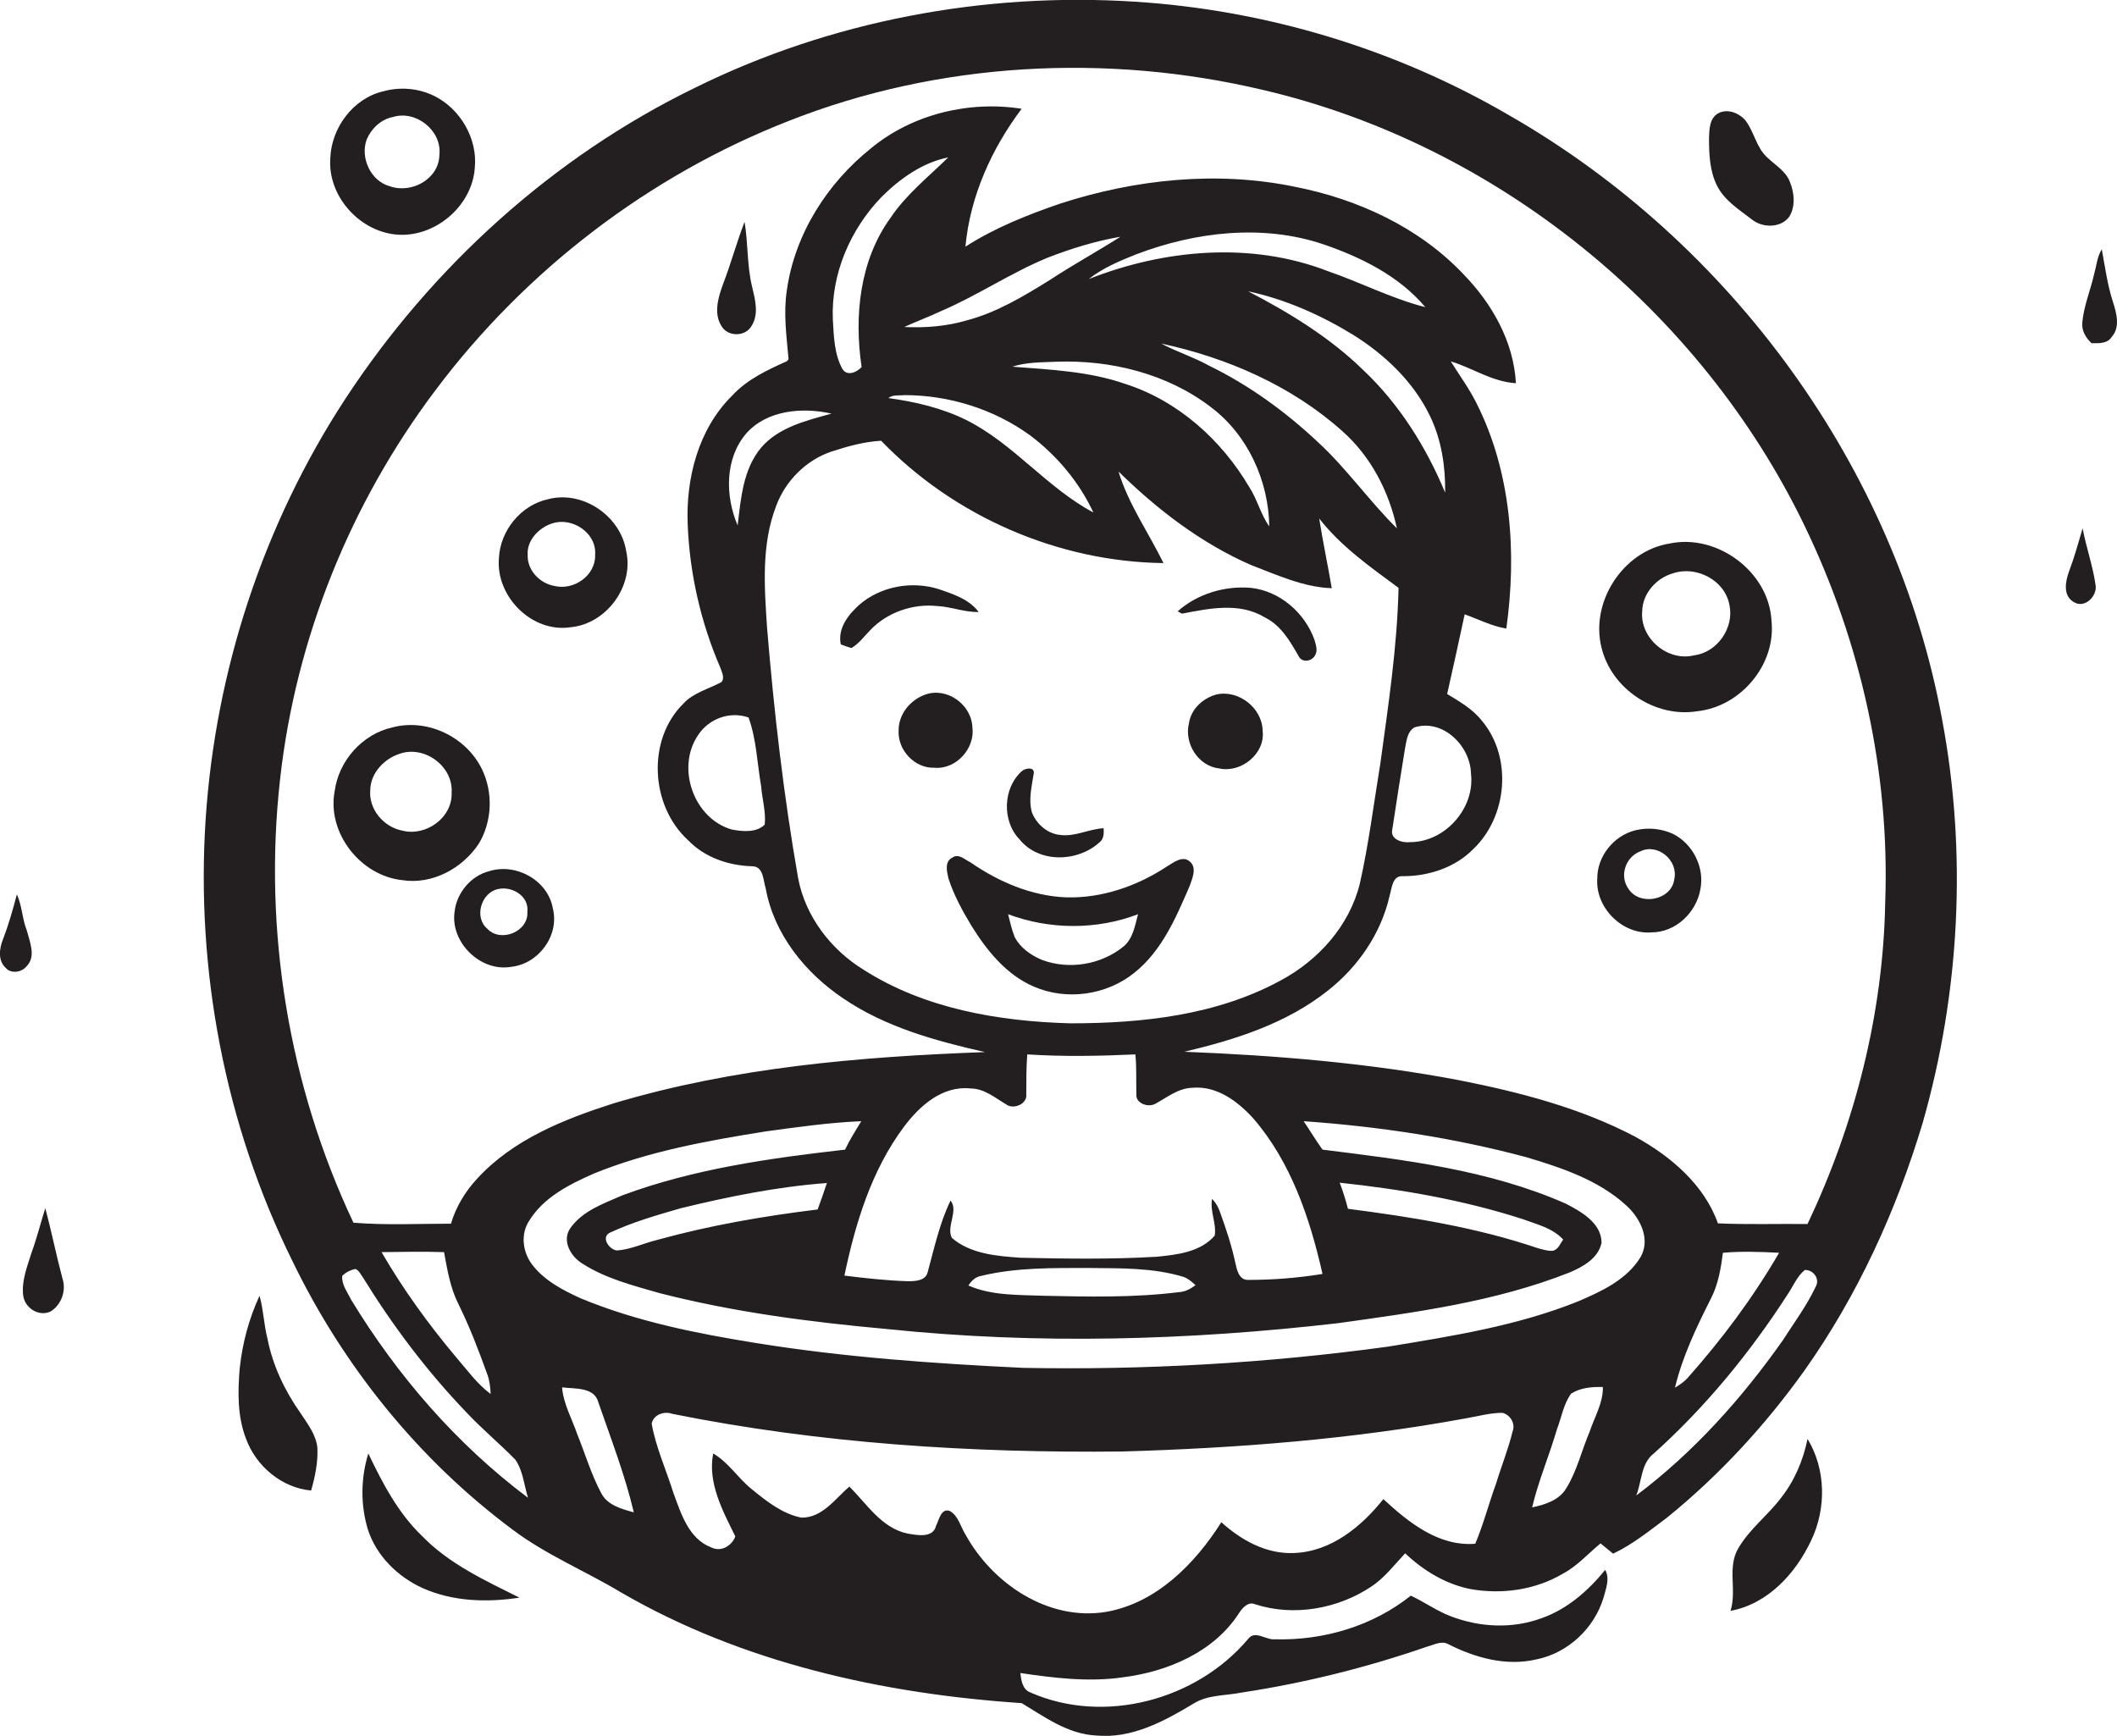 <?xml version="1.0" encoding="utf-8"?>
<!-- Generator: Adobe Illustrator 19.2.0, SVG Export Plug-In . SVG Version: 6.00 Build 0)  -->
<svg version="1.1" id="Layer_1" xmlns="http://www.w3.org/2000/svg" xmlns:xlink="http://www.w3.org/1999/xlink" x="0px" y="0px"
	 viewBox="0 0 640.3 525" enable-background="new 0 0 640.3 525" xml:space="preserve">
<g>
	<path fill="#231F20" d="M456.5,34.9C422.1,14.8,382.9,3,343.1,0.5c-45.5-2.9-91.9,5.8-132.8,26c-43,20.9-79.7,54.2-105.9,94.2
		c-24.7,37.8-39.2,82-42.2,127c-3,45.7,5.8,92.2,26.1,133.4c15.4,31.9,38.2,60.3,66.7,81.5c10.2,7.7,22,12.5,32.8,19
		c36.7,21.3,79.2,30.7,121.2,33.5c7,4.2,14,9.4,22.6,9.8c10.7,1,20.5-4.3,29.3-9.6c4.4-2.8,9.8-2.4,14.7-3.4
		c19.1-2.9,37.9-7.6,56.1-13.9c2-0.5,4.3-1.9,6.4-0.7c8.1,4.1,17.4,6.7,26.5,4.6c9.6-1.9,17.6-9.4,20.4-18.7c0.7-2.7,2-5.7,0.5-8.4
		c-5.1,6.3-11.5,11.9-19.2,14.6c-8.9,3.3-18.8,2.8-27.6-0.6c-4.2-1.6-7.9-4.3-12-6.2c-11.5,9.2-26.4,13.6-41.1,13.2
		c-2.7,0.3-6-2.9-8.1-0.1c-15.6,18.5-43.5,26-65.8,16.2c-2.5-0.9-2.8-3.7-3.1-5.9c10.2,1.5,20.6,2.8,31,1.3
		c13.5-1.7,27.6-7.6,35.2-19.5c1-1.5,2.7-3.5,4.8-2.6c11.7,3.8,25,1.4,35.1-5.3c4.1-2.7,7-6.6,10.3-10.1c5.5,5.2,12.2,9.3,19.7,10.8
		c9.5,1.7,19.7,0.3,28.1-4.7c4.3-2.3,7.6-6.1,11.3-9.1c1.3,1,2.5,2.1,3.8,3.1c5.9-2.8,11.1-7,16.3-10.9
		c15.8-12.8,29.7-27.9,41.5-44.4c16.1-22.7,27.8-48.3,35.8-74.9c11.3-39.5,13.5-81.7,5.9-122.1C573.4,141.4,523.5,73.3,456.5,34.9z
		 M106.2,393.1c-1.1-2.3-2.9-4.5-2.7-7.2c1.1-1.1,2.5-1.8,4-2.1c1.1,0.4,1.6,1.7,2.3,2.6c9,14.6,19.4,28.4,31.3,40.8
		c4.7,5,10,9.4,14.8,14.3c2.3,3.4,2.6,7.6,3.8,11.5C138.1,436.8,120.2,416.1,106.2,393.1z M115.4,378.7c6.3-0.1,12.6-0.2,18.9,0
		c1,5.4,1.9,10.9,4.4,15.8c3.4,6.9,6.1,14,8.7,21.2c0.7,1.9,0.9,3.9,1,5.9c-4.2-3.1-7.2-7.4-10.6-11.3
		C129.5,400.4,121.9,389.9,115.4,378.7z M181.8,451.5c-3-5.6-4.8-11.8-7.2-17.7c-1.6-4.7-4.2-9.2-4.6-14.2c3.8,0.5,9.8-0.2,11,4.6
		c3.8,11,8,21.8,10.7,33.2C188,456.4,183.6,455.2,181.8,451.5z M457.5,432.9c-1.3,5.4-3.4,10.5-5,15.8c-2.2,6-3.8,12.3-6.3,18.2
		c-11.1,0.9-20.2-6.5-27.8-13.5c-6.6,8.3-15.8,15.9-27,16.3c-8.4,0.4-16-3.9-22-9.3c-8,12.6-19.6,24.4-34.8,27.1
		c-17.5,2.9-34.4-8.5-42.6-23.4c-1.5-2.4-2.1-5.6-4.7-7.1c-2.7-1-3.3,2.8-4.2,4.5c-0.9,3.8-5.8,2.8-8.7,2.3
		c-7.8-1.7-12.2-8.9-17.5-14.2c-4.3,3.7-8.2,9.5-14.5,9.4c-5.7-1.1-10.5-4.9-14.9-8.5c-4.2-3.3-7.1-8.2-11.8-10.9
		c-1.7,9,2.9,17.3,6.7,25.1c-1.1,2.9-4.4,4.8-7.3,3.3c-6.8-2.6-9.1-10.2-11.4-16.4c-2.2-7-5.3-13.8-6.6-21c0.5-2.7,3.7-3.9,6.2-3
		c44.7,9,90.5,11.9,136.1,11.4c34.8-1,69.6-3.7,103.8-10c3.7-0.6,7.4-1.7,11.2-1.7C456.9,427.9,458.4,430.7,457.5,432.9z M480.8,433
		c-2.4,5.6-3.8,11.8-7,17c-2.1,3.7-6.5,5.1-10.4,5.9c1.9-8,5.2-15.7,7.5-23.6c1.4-3.6,2-7.7,4.3-10.8c2.8-1.8,6.3-2.1,9.6-2
		C484.9,424.3,482.3,428.5,480.8,433z M477.3,393.6c-18.4,7.4-38.1,10.5-57.6,13.7c-36.5,5-73.4,7.1-110.3,6.4
		c-27-1.3-54-3.2-80.7-7.5c-18-2.9-36.1-6.5-53-13.5c-5.5-2.5-11.1-5.4-14.8-10.3c-2.8-3.7-3.5-9.1-0.9-13.1
		c4.4-7.2,12.2-11.1,19.7-14.4c16.5-6.7,34.3-9.9,51.8-12.7c9.6-1.3,19.3-2.7,29-3.1c-1.7,2.8-3.5,5.6-4.9,8.6
		c-22.8,2.6-45.7,5.8-67.3,13.8c-5.7,2.5-12.2,4.7-15.9,10.1c-2.5,3.8,0.3,8.5,3.8,10.6c7,4.5,15.3,6.6,23.3,8.9
		c22.6,5.8,45.9,8.8,69.2,10.9c45.2,4.7,90.8,3.4,135.9-1.8c23.7-3.3,47.7-6.5,70-15.3c4.1-1.7,8.8-4.3,9.8-9c0-6-6.2-9.5-10.9-11.9
		c-23.2-10.2-48.6-13.2-73.5-16.3c-2-2.8-3.8-5.8-5.7-8.6c22.7,1.6,45.4,5,67.4,10.9c10.7,3.2,21.8,6.9,30.2,14.6
		c4.2,3.8,7.4,10.2,4.3,15.6C492,387.1,484.3,390.6,477.3,393.6z M226.4,217c2.4,6.6,2.6,13.8,3.8,20.7c0.3,3.9,1.5,7.8,1.1,11.7
		c-2.5,2.5-6.7,2.1-9.9,1.5c-11.5-3.2-17-18.6-10.3-28.5C214.3,217.4,220.7,215,226.4,217z M225.7,131.1c6.3-7.1,17-8,25.8-6
		c-7.6,2.1-16,4.1-21.3,10.3c-5.5,6.6-6.1,15.4-7.1,23.5C219.3,150,219.2,138.7,225.7,131.1z M234.8,152.9c2.8-7.5,9-13.7,16.6-16.3
		c4.9-1.6,9.9-3,15.1-3.3c22.1,22.9,53.5,36.6,85.4,37c-4.5-9.2-10.6-17.8-13.6-27.7c11.7,11.5,25,21.7,40.1,28.3
		c7.9,3,15.8,6.7,24.4,7c-1.2-7.1-2.7-14-3.8-21.1c6.6,8.5,15.5,14.7,24,21c-0.4,17.8-3.1,35.5-5.5,53.1c-2,12.1-3.5,24.3-6.2,36.3
		c-3.1,12.7-12.5,23.2-23.9,29.3c-19.4,10.6-42,13-63.7,13c-21.6-0.6-44-4.4-62.5-16.2c-9.9-6.1-17.6-16.1-19.8-27.7
		c-4.4-25.1-7.3-50.4-9.4-75.8C231.2,177.6,230.2,164.7,234.8,152.9z M412.4,112c-10.1-9.9-22.4-17.4-34.9-23.9
		c11.2,2.4,21.8,7.1,31.5,13c9.7,6,18.5,14.3,23.5,24.7c3.5,7.2,4.7,15.3,4.6,23.2C431.4,135.3,423.3,122.3,412.4,112z M444.9,233.9
		c1.3,10.5-7.8,20.8-18.4,20.8c-2.3,0.3-6.1-0.8-5.4-3.8c1.2-8.1,2.5-16.1,3.8-24.2c0.5-2.4,0.6-5.3,2.9-6.7
		C436.3,217.3,444.7,225.5,444.9,233.9z M306.2,110.9c4.3-1.4,8.9-1.3,13.3-1.5c16.4-0.6,33.5,3.6,46.7,13.7
		c11.2,8.4,17.5,22.3,17.7,36.1c-2.6-3.6-3.6-8.1-6-11.8c-8.4-14.3-21.6-26.2-37.6-31.3C329.4,112.3,317.7,111.8,306.2,110.9z
		 M330.7,155c-14.1-7.5-24.1-20.8-38.5-28c-7.3-3.6-15.4-5.5-23.5-6.6c1.3-1.1,3.2-0.7,4.8-0.9c13.5,0,27.1,4.2,38.1,12.2
		C319.7,137.8,326.4,145.8,330.7,155z M365.7,110.6c-4.7-2.6-9.8-4.2-14.5-6.7c20,4.3,39.5,12.8,54.8,26.5
		c8.6,7.6,14.1,18.2,16.5,29.4c-8.4-8.3-15.2-18.1-23.9-26.1C388.8,124.5,377.8,116.5,365.7,110.6z M401.6,82
		c-23.2-9-49.5-6.6-72.3,2.4c4.3-3.4,9.4-5.5,14.4-7.5c17.9-6.8,38.2-9.2,56.6-3c11.4,3.9,22.9,9.6,30.8,19
		C420.9,90.3,411.5,85.4,401.6,82z M317.5,84.7c-7.9,4.9-16,9.8-25.1,12.2c-6.1,1.8-12.5,2.3-18.9,2c3.7-1.7,7.5-3.1,11.1-4.8
		c11-4.7,21-11.5,32.1-16.1c7.2-2.8,14.6-5.1,22.2-6.4C331.8,76.1,324.5,80.1,317.5,84.7z M269.4,65.8c-9.4,12.9-11.1,29.8-8.8,45.2
		c-1.4,1.6-4.4,2.9-5.8,0.6c-2.5-4.5-2.6-9.9-2.9-14.9c-0.6-13.7,5.2-27.2,14.6-37c5.6-5.6,12.4-10.5,20.3-12.1
		C280.8,53.5,274.1,58.8,269.4,65.8z M310.4,330.9c0-4,0-8,0.3-12c10.9,0.7,21.8,0.5,32.7,0c0.4,4,0.2,8,0.3,12
		c-0.3,2.8,3.6,4.2,5.8,2.9c3.5-1.9,6.9-4.7,11.1-4.8c7.4-0.7,13.8,4.1,18.5,9.3c11.4,13.2,17.1,30.2,20.9,47
		c-7.4,1.2-14.9,1.8-22.3,1.8c-3,0.2-3.6-3.1-4.1-5.3c-1.1-5.2-2.8-10.2-4.6-15.2c-0.5-1.5-1.3-2.9-2.4-4c-0.7,3.8,1.4,7.4,0.8,11.1
		c-4.3,5-11.4,5.8-17.6,6.4c-13.7,0.8-27.4,0.6-41.1,0.3c-7.1-0.5-15.1-1.1-20.8-6c-1.8-3.4,2.1-8.2-0.4-11.3
		c-3.3,6.8-4.9,14.3-6.9,21.6c-0.6,2.7-3.8,2.8-6,2.8c-6.4-0.2-12.8-0.9-19.2-1.7c3.3-15.8,8.2-31.9,18-45
		c4.7-6.3,11.6-12.5,20.1-11.6c4.2,0,7.4,2.8,10.8,4.8C306.5,335.7,310.8,333.9,310.4,330.9z M361.6,388.7c-1.5,1.1-3.1,2-5,2.1
		c-13.6,1.7-27.4,1.4-41,1.1c-7.6-0.3-15.6,0-22.7-3.1c0.9-1.4,2.1-2.6,3.8-2.9c10.7-2.6,21.9-2.4,32.9-2.4
		c9.5,0.1,19.2-0.1,28.4,2.7C359.4,386.7,360.5,387.7,361.6,388.7z M250.1,357.8c-0.9,2.7-1.8,5.3-2.8,8c-16.3,2-32.6,4.8-48.5,9.2
		c-4.1,1-8,2.9-12.2,3.2c-2.3-0.2-5-4-2.1-5.4c6.9-3.2,14.2-5.3,21.5-7.4C220.4,361.9,235.2,358.9,250.1,357.8z M405.2,357.7
		c18.7,2,37.3,5.2,55.3,11c4.3,1.6,9.1,2.7,12.3,6.2c-0.9,1.2-1.5,3.1-3.2,3.4c-1.5,0.1-3-0.4-4.5-0.8c-18.6-6.3-38-9.4-57.4-11.9
		C407,362.9,406.2,360.3,405.2,357.7z M549.1,389.3c-2.7,5.7-6.5,10.8-9.9,16.1c-12.4,17.6-27,33.9-44.3,46.9
		c1.7-4.3,1.4-9.7,5.3-12.7c15.7-14.1,29.2-30.6,40.6-48.3c1.6-2.4,2.8-5.4,5.1-7.2C548.5,384,550.6,386.9,549.1,389.3z
		 M506.6,419.7c2.3-9.5,6.5-18.3,10.9-27c2.2-4.3,3-9.1,3.6-13.8c5.6-0.5,11.3-0.3,17,0c-7.9,13.6-17.3,26.2-27.8,38
		C509.3,418,507.9,418.9,506.6,419.7z M570.2,272.8c-0.6,33.7-9.1,67-23.5,97.4c-9-0.1-18,0.2-27.1-0.2
		c-4.2-11.8-14.4-20.4-25.2-26.3c-16.6-8.7-34.9-13.4-53.1-17c-27.4-5.2-55.3-7.5-83.1-8.6c15.3-3.6,30.8-8.5,43.3-18.4
		c9.2-7.2,16.2-17.3,18.8-28.8c0.7-2.3,0.8-6.2,4.1-5.9c7.7,0,15.7-2.6,21.2-8.2c10.3-9.8,11.9-27.6,2.7-38.7
		c-2.8-3.6-6.8-5.9-10.6-8.2c1.8-8,3.6-16.1,5.3-24.1c4.2,1.5,8.2,3.6,12.6,4.3c3.2-22.9,1.5-47.4-9.1-68.3
		c-2.2-4.4-5.1-8.3-7.7-12.5c6.6,2,12.6,6.2,19.7,6.6c-0.7-12.7-7.3-24.2-16-33.1c-13.4-14.1-31.9-22.6-50.8-26.3
		c-23.6-4.9-48.3-2.3-71.1,5.1c-9.9,3.4-19.7,7.3-28.6,13c1.4-15.2,7.9-29.6,17-41.7c-15.9-2.5-33,1.6-45.5,11.9
		c-13.3,10.6-23.1,26-25.5,42.9c-1.1,7-0.1,14,0.5,20.9l-0.4,0.6c-6,2.7-12.1,5.5-16.7,10.5c-10.2,10.1-14,25-13.4,39
		c0.6,14.9,4,29.7,9.9,43.3c0.4,1.3,1.4,3,0.3,4.3c-3.9,2.1-8.5,3.2-11.5,6.5c-11.1,10.9-10,30.9,1.4,41.3
		c5.1,5.3,12.3,7.7,19.5,7.9c3.4,0.1,3.2,4.3,4,6.7c2.5,13.9,12,25.6,23.5,33.3c12.8,8.7,27.9,12.8,42.8,16.2
		c-37.8,1.4-75.9,4.6-112.3,15.5c-15,4.8-30.4,10.9-41.3,22.8c-3.6,3.9-6.4,8.5-7.9,13.6c-9.8,0-19.7,0.5-29.5-0.3
		c-19.6-41.5-27.3-88.4-22.2-134c4.7-42.6,21.3-83.7,47.1-117.9c27.2-36.2,64.5-64.8,106.7-81.3c45.3-17.9,96.2-20.6,143.5-9.4
		c70.6,16.5,132.2,66.5,163.7,131.6C562.8,194.1,571.6,233.5,570.2,272.8z"/>
	<path fill="#231F20" d="M119.5,70.9c11.7,1.3,23.3-8.4,24.1-20.1c0.9-8.9-4.4-17.9-12.3-21.8c-4.7-2.3-10.2-2.8-15.3-1.4
		c-9.2,2.1-15.8,11.1-16.1,20.3C99.1,59.1,108.4,69.7,119.5,70.9z M110.9,42.2c1.4-3.3,4.3-6.1,7.9-6.8c7-2.2,14.9,4.1,14.1,11.4
		c-0.1,7.4-8.5,11.9-15.1,9.5C112.1,54.7,108.9,47.7,110.9,42.2z"/>
	<path fill="#231F20" d="M529.9,66.4c3.2,2.6,8.8,2.6,11.3-0.9c1.9-3.1,1.5-7.2,0.2-10.4c-1.2-3.3-4.4-5.1-6.8-7.4
		c-3.4-3-4-7.8-6.7-11.3c-1.9-2.2-5.3-3.6-8.1-2.2c-2.8,1.5-2.8,4.9-2.9,7.6c0,4.8,0.2,9.9,2.4,14.3C521.5,60.6,526,63.4,529.9,66.4
		z"/>
	<path fill="#231F20" d="M225.2,67.1c-2.4,6.2-4.1,12.6-6.5,18.8c-1.5,4.1-3,9.1-0.3,13c2,3,7.1,2.9,8.9-0.3c2.3-3.6,1.1-8,0.2-11.8
		C225.9,80.4,226.3,73.6,225.2,67.1z"/>
	<path fill="#231F20" d="M639.1,91.4c-1.7-5.2-2.4-10.6-3.4-16c-1.4,2.2-1.6,5-2.3,7.4c-1.1,5-3.2,9.8-3.6,14.9
		c-0.2,2.4,1.1,4.5,2.8,6.1c2.2,0,4.8,0.2,6.1-1.9C641.3,99,640.2,94.8,639.1,91.4z"/>
	<path fill="#231F20" d="M165.7,151c-8.2,1.8-14.4,9.5-14.8,17.8c-1,11.6,10,22.7,21.7,20.9c10.8-1,19.2-12.4,16.8-23
		C187.7,156,176.2,148.2,165.7,151z M180,167.8c0.2,6.3-6.5,10.9-12.4,9.4c-4.4-0.8-8.2-4.8-8-9.4c-0.3-4.4,3.4-8.2,7.4-9.5
		C173,156.3,180.5,161.1,180,167.8z"/>
	<path fill="#231F20" d="M629.9,159.8c-1.3,4.4-2.5,8.8-4.1,13c-1.1,3-1.9,7.3,1.3,9.2c3.3,2.3,7.4-1.7,6.7-5.2
		C633,171.2,631,165.6,629.9,159.8z"/>
	<path fill="#231F20" d="M504.9,164.4c-14.1,2.3-24,17.8-20.5,31.5c3,12.5,16.3,21.3,29,19.2c13.1-1.4,23.8-14.1,22.4-27.3
		C535.1,173,519.4,161.3,504.9,164.4z M512.4,198.2c-8,2-16.5-5.2-15.7-13.4c0.1-5.3,4.3-10,9.3-11.4c7.1-2.4,15.8,2.1,17.1,9.7
		C524.5,189.8,519.5,197.3,512.4,198.2z"/>
	<path fill="#231F20" d="M257.5,196c2.3-1.3,3.9-3.6,5.7-5.4c5.1-5.4,12.9-8.1,20.3-7.3c4.2,0.2,8.2,1.9,12.5,1.8
		c-2.9-3.9-7.7-5.4-12-6.9c-8.2-2.6-17.7-0.9-24.2,4.8c-3.3,3-6.5,7.1-5.5,11.9C255.4,195.3,256.4,195.7,257.5,196z"/>
	<path fill="#231F20" d="M382.5,186.7c4.9,2.4,7.7,7.2,10.3,11.8c1.1,2.1,4.1,1.5,5-0.4c0.8-1.4,0.2-3-0.2-4.5
		c-2.9-8.2-10.4-14.8-19.2-15.8c-7.9-0.7-16.3,1.8-22.2,7.1l1.3,0.7C365.8,184,374.9,182.1,382.5,186.7z"/>
	<path fill="#231F20" d="M294.1,219.9c-0.3-6.9-7.8-12.2-14.3-9.8c-4.5,1.6-8,5.9-8,10.7c-0.4,6,4.8,11.6,10.8,11.4
		C289.2,232.8,295,226.3,294.1,219.9z"/>
	<path fill="#231F20" d="M367.7,210.1c-4,1.2-7.5,4.4-8.1,8.7c-1.5,6,2.8,12.9,9.1,13.6c6.6,1.5,14-4.4,13.2-11.3
		C381.8,214,374.4,208.4,367.7,210.1z"/>
	<path fill="#231F20" d="M144.8,255.2c4.1-6.8,4.4-15.6,0.9-22.7c-4.8-9.7-16.5-15.3-27-12.5c-9.1,2-16.3,10.1-17.5,19.4
		c-2.3,12.6,7.9,25.5,20.5,26.8C130.7,267.6,139.8,262.7,144.8,255.2z M121.6,251.2c-5.6-1.1-10.2-6.5-9.6-12.4
		c0.1-5,4.2-9.3,8.8-10.8c7.5-2.7,16.3,3.7,15.8,11.7C136.9,247.4,128.7,253.1,121.6,251.2z"/>
	<path fill="#231F20" d="M332.5,254.8c1.4-1,1.4-2.8,1.3-4.3c-4.5,0.2-8.7,2.7-13.3,2c-3.8-0.4-7-3.3-8.4-6.8c-1.1-4,0-8,0.6-12
		c0-1.9-2.7-1.3-3.6-0.5c-5.8,5.1-6.1,15.2-0.7,20.7C314.2,261.1,325.9,260.8,332.5,254.8z"/>
	<path fill="#231F20" d="M506,252.2c-3.5-1.6-7.5-2-11.3-1.1c-6.6,1.6-11.7,7.9-11.6,14.8c-0.5,8.7,7.6,16.8,16.4,16.1
		c7.3,0,13.6-6,14.8-13.1C515.6,262.3,512,255.2,506,252.2z M506.4,265.9c-0.8,6.4-10.4,8.2-13.8,3c-2.9-3.9-1-9.7,3.5-11.4
		C501.3,254.9,507.7,260.2,506.4,265.9z"/>
	<path fill="#231F20" d="M322.5,271.4c-10.5-0.4-20.5-4.7-29-10.6c-1.7-0.8-3.6-2.8-5.5-1.4c-2.4,1.2-1.6,4.3-1.1,6.4
		c1.6,4.9,4.1,9.5,6.8,14c4.7,7.6,10.6,15,19,18.6c9.9,4.3,22,2.6,30.4-4.2c8.3-6.6,12.6-16.7,16.7-26.2c0.8-2.3,2.3-5.5,0.1-7.4
		c-2.2-2-5,0.3-7,1.5C343.9,268,333.3,271.7,322.5,271.4z M344.2,276.5c-0.9,3.4-1.5,7.3-4.3,9.7c-6.8,5.6-16.6,7.2-24.8,4.1
		c-3.3-1.4-6.5-3.6-8.2-6.9c-0.9-2.2-1.4-4.6-2-6.9C317.4,281.2,331.7,281.3,344.2,276.5z"/>
	<path fill="#231F20" d="M147.9,263.5c-5.5,1.4-9.8,6.6-10.4,12.2c-1.4,9.3,7.9,18.4,17.2,16.7c8.2-0.9,14.6-9.5,12.5-17.7
		C165.7,266.2,156,260.9,147.9,263.5z M159.5,275.8c0.4,6-8.1,9.4-12.1,5.1c-4.1-3.4-1.9-10.9,3.2-12
		C154.8,267.9,160.1,271,159.5,275.8z"/>
	<path fill="#231F20" d="M8.1,281.4c-1.4-3.5-1.4-7.4-3-10.9c-1.2,4.6-2.5,9.2-4.2,13.6c-1.1,2.7-1.6,6.4,0.8,8.6
		c1.6,1.9,4.8,1.4,6.3-0.4C11,289.3,9,284.9,8.1,281.4z"/>
	<path fill="#231F20" d="M13.7,365.4c-1.4,4.4-2.5,8.9-4.1,13.3c-1.3,4.2-3.1,8.5-2.6,13c0.4,3.8,4.6,6.6,8.2,5
		c3.4-2,4.9-6.4,3.7-10C17,379.6,15.6,372.5,13.7,365.4z"/>
	<path fill="#231F20" d="M90.9,427.4c-4.8-6.8-8.4-14.4-10-22.5c-1.1-4.3-1.2-8.7-2.4-13c-3.2,6.9-5.2,14.4-6,22
		c-0.6,7.1-0.7,14.5,1.9,21.2c3,8.3,10.8,14.9,19.7,15.7c1.2-4.2,2.1-8.5,1.9-12.9C95.6,433.9,93,430.6,90.9,427.4z"/>
	<path fill="#231F20" d="M538.7,453c-4,5.3-9.5,9.4-12.9,15.2c-3.5,5.8-0.4,12.8-2.4,19c11.3-2.1,19.7-11.3,24.4-21.3
		c4.6-9.6,4.5-21.5-1.1-30.7C545.4,441.6,542.8,447.8,538.7,453z"/>
	<path fill="#231F20" d="M111.4,439.6c-2.3,7.5-2.4,15.6-0.1,23.1c2.6,7.9,9,14.2,16.5,17.6c9.1,4.1,19.6,4.4,29.3,2.9
		c-10.4-5.2-21.3-10.2-29.5-18.7C120.4,457.6,115.7,448.6,111.4,439.6z"/>
</g>
</svg>
